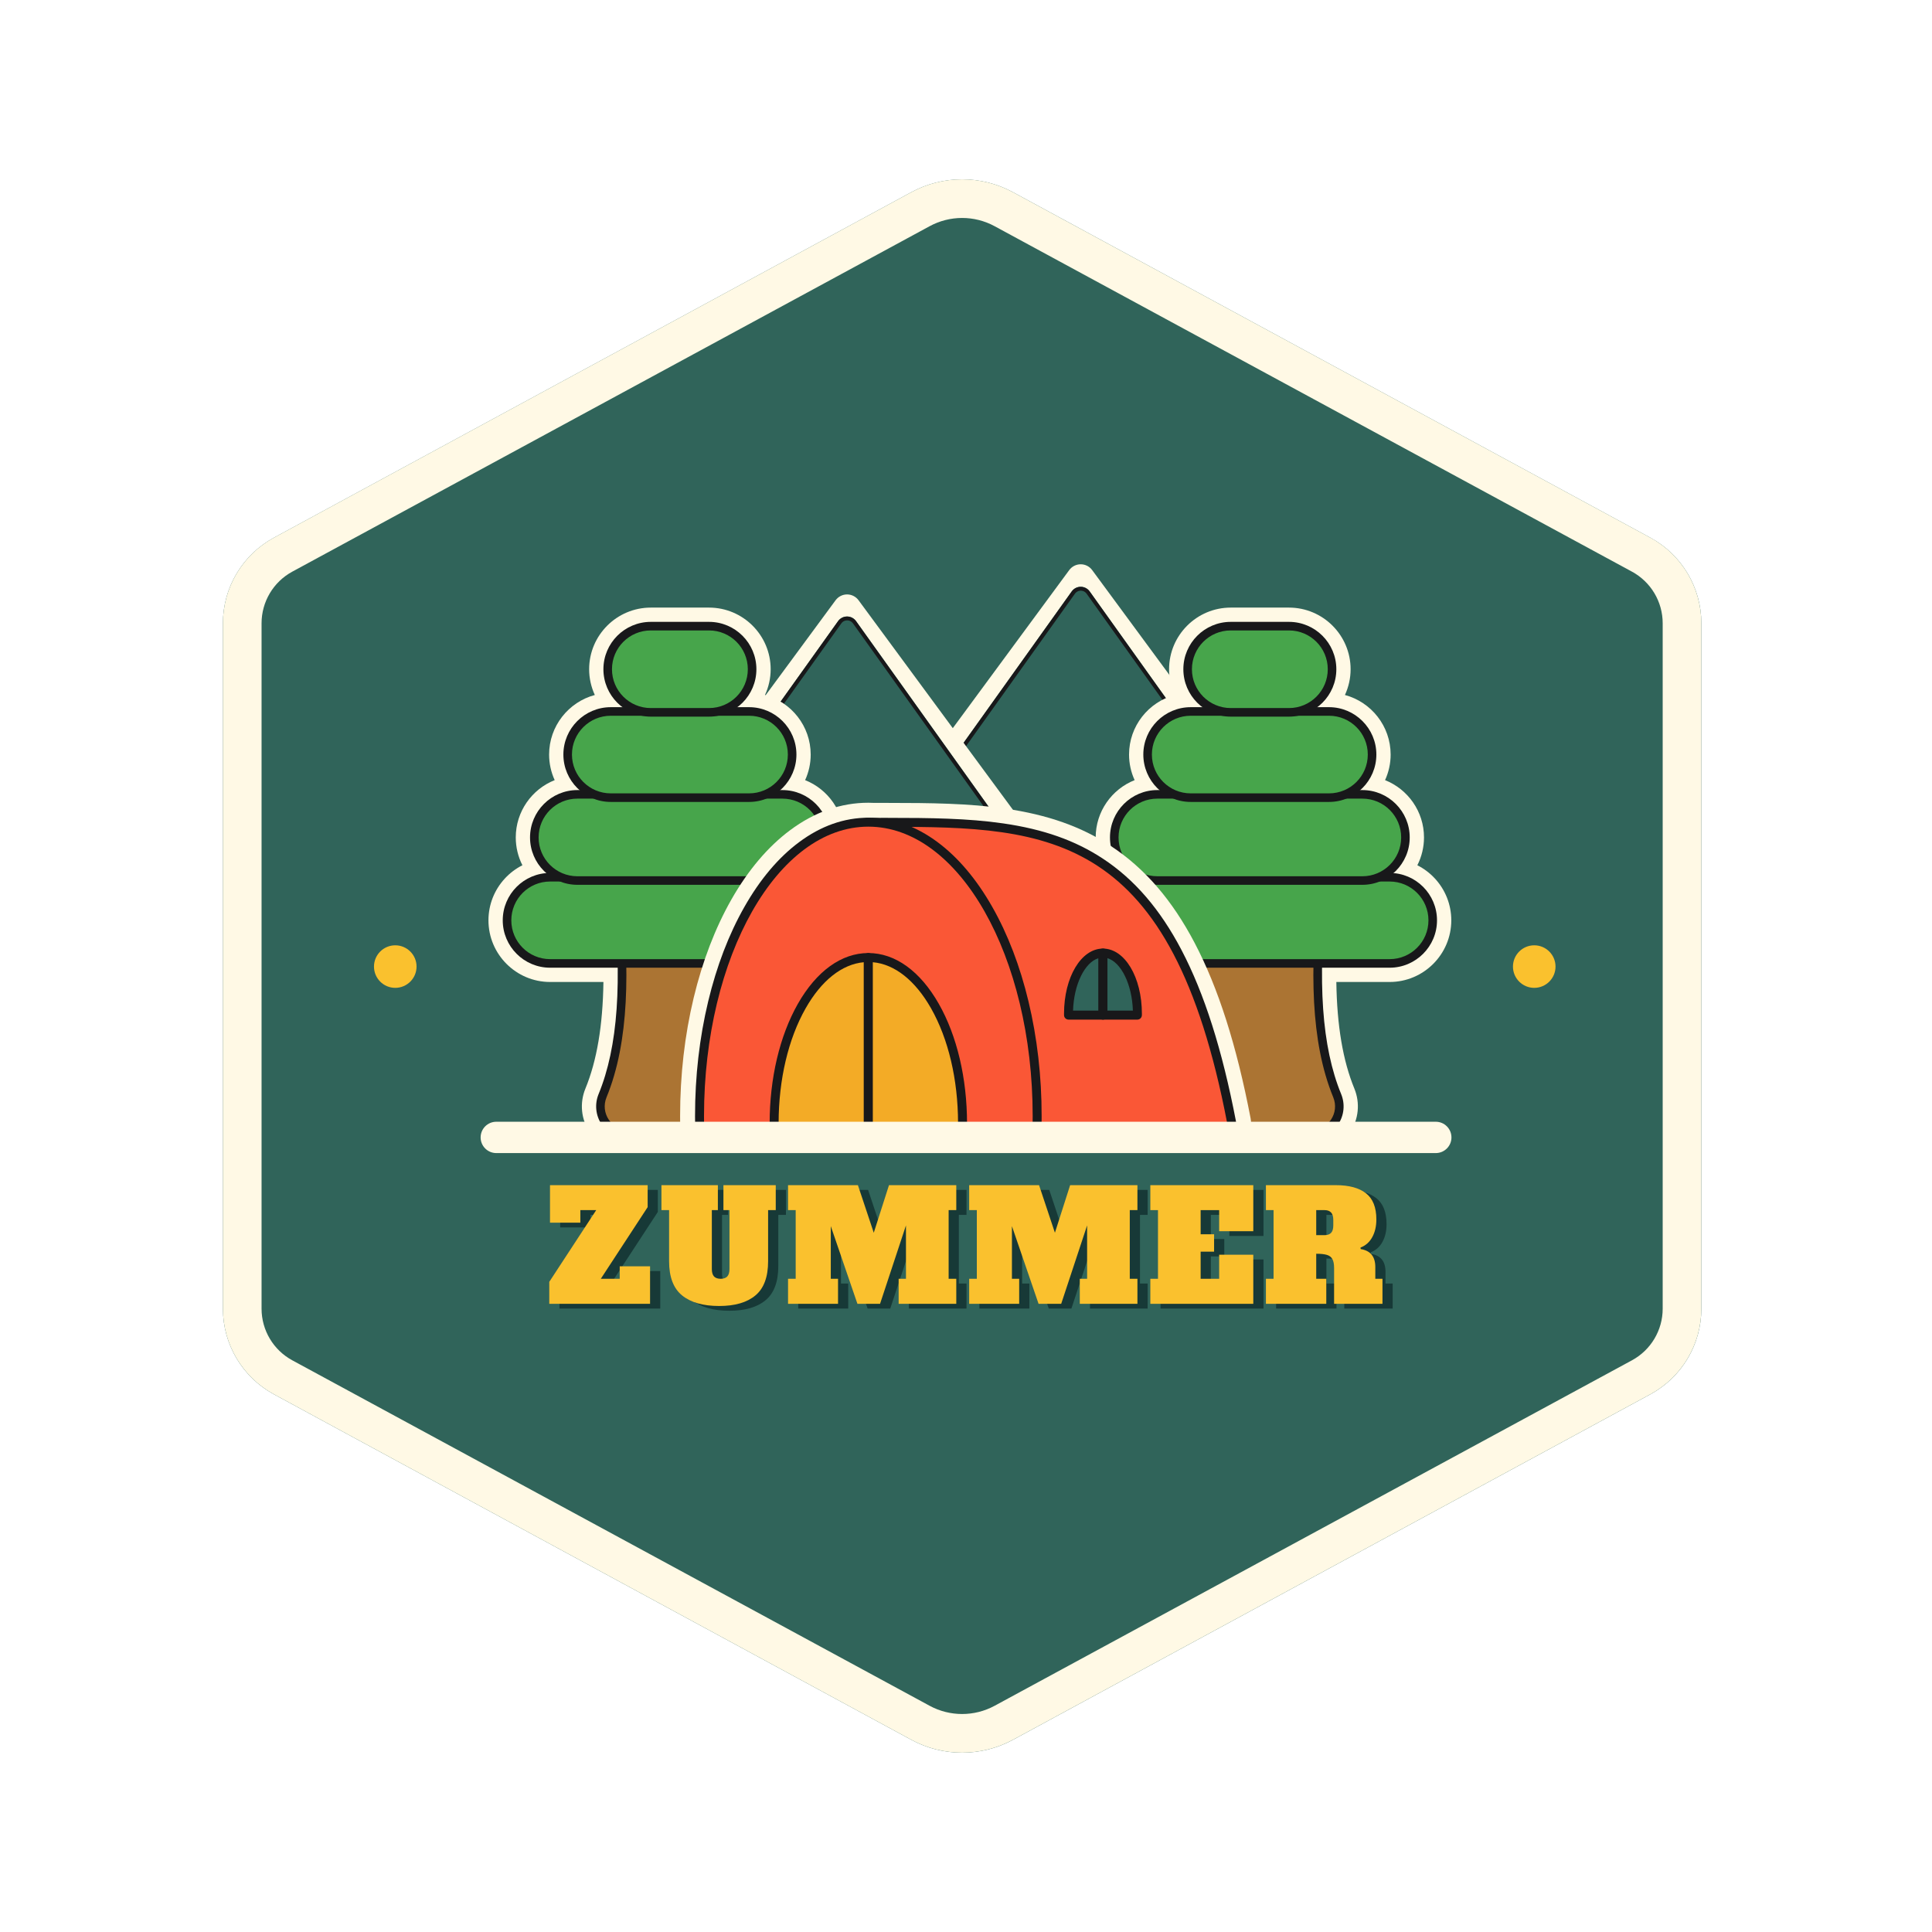 <svg xmlns="http://www.w3.org/2000/svg" xmlns:xlink="http://www.w3.org/1999/xlink" width="500" zoomAndPan="magnify" viewBox="0 0 375 375" height="500" preserveAspectRatio="xMidYMid meet" version="1.0"><defs><g/><clipPath id="faf2031744"><path d="M 43.27 34.195 L 330.23 34.195 L 330.23 340.211 L 43.27 340.211 Z M 43.27 34.195 " clip-rule="nonzero"/></clipPath><clipPath id="24d7f04f30"><path d="M 196.641 37.316 L 320.34 104.367 C 326.434 107.668 330.23 114.043 330.23 120.977 L 330.23 254.023 C 330.23 260.957 326.434 267.332 320.34 270.633 L 196.641 337.684 C 190.473 341.031 183.027 341.031 176.859 337.684 L 53.16 270.633 C 47.066 267.332 43.27 260.957 43.27 254.023 L 43.27 120.977 C 43.27 114.043 47.066 107.668 53.16 104.367 L 176.859 37.316 C 183.027 33.969 190.473 33.969 196.641 37.316 Z M 196.641 37.316 " clip-rule="nonzero"/></clipPath><clipPath id="59e8c27cb0"><path d="M 43.27 34 L 330.52 34 L 330.52 341 L 43.27 341 Z M 43.27 34 " clip-rule="nonzero"/></clipPath><clipPath id="56bc3987a4"><path d="M 196.637 37.316 L 320.336 104.363 C 326.43 107.668 330.227 114.043 330.227 120.977 L 330.227 254.02 C 330.227 260.949 326.43 267.324 320.336 270.629 L 196.637 337.68 C 190.469 341.023 183.027 341.023 176.859 337.68 L 53.16 270.629 C 47.066 267.324 43.27 260.949 43.27 254.02 L 43.27 120.977 C 43.27 114.043 47.066 107.668 53.16 104.363 L 176.859 37.316 C 183.027 33.969 190.469 33.969 196.637 37.316 Z M 196.637 37.316 " clip-rule="nonzero"/></clipPath><clipPath id="ea70fb9cd9"><path d="M 164.805 109.367 L 254.676 109.367 L 254.676 171.012 L 164.805 171.012 Z M 164.805 109.367 " clip-rule="nonzero"/></clipPath><clipPath id="06b6284dff"><path d="M 211.988 110.652 L 254.234 167.992 C 254.656 168.57 254.723 169.332 254.398 169.973 C 254.078 170.609 253.422 171.012 252.707 171.012 L 166.824 171.012 C 166.109 171.012 165.453 170.609 165.133 169.973 C 164.809 169.332 164.871 168.57 165.297 167.992 L 207.539 110.652 C 208.062 109.945 208.887 109.527 209.766 109.527 C 210.645 109.527 211.469 109.945 211.988 110.652 Z M 211.988 110.652 " clip-rule="nonzero"/></clipPath><clipPath id="08c19b6d8d"><path d="M 171.184 113.883 L 248.414 113.883 L 248.414 168.207 L 171.184 168.207 Z M 171.184 113.883 " clip-rule="nonzero"/></clipPath><clipPath id="ec80eeeccf"><path d="M 211.508 114.797 L 247.91 165.766 C 248.246 166.234 248.293 166.855 248.027 167.367 C 247.762 167.883 247.234 168.207 246.656 168.207 L 172.875 168.207 C 172.297 168.207 171.766 167.883 171.504 167.367 C 171.238 166.855 171.281 166.234 171.617 165.766 L 208.023 114.797 C 208.422 114.234 209.074 113.898 209.766 113.898 C 210.457 113.898 211.105 114.234 211.508 114.797 Z M 211.508 114.797 " clip-rule="nonzero"/></clipPath><clipPath id="291f3a296d"><path d="M 171.129 113.602 L 248.398 113.602 L 248.398 168.051 L 171.129 168.051 Z M 171.129 113.602 " clip-rule="nonzero"/></clipPath><clipPath id="2c71b215ae"><path d="M 211.504 114.797 L 247.898 165.75 C 248.234 166.223 248.281 166.84 248.016 167.355 C 247.754 167.867 247.223 168.191 246.645 168.191 L 172.883 168.191 C 172.305 168.191 171.773 167.867 171.508 167.355 C 171.242 166.84 171.289 166.223 171.625 165.75 L 208.02 114.797 C 208.422 114.234 209.07 113.898 209.762 113.898 C 210.453 113.898 211.105 114.234 211.504 114.797 Z M 211.504 114.797 " clip-rule="nonzero"/></clipPath><clipPath id="c880308fe2"><path d="M 120.258 115.188 L 208.527 115.188 L 208.527 175.734 L 120.258 175.734 Z M 120.258 115.188 " clip-rule="nonzero"/></clipPath><clipPath id="d3afcc4a30"><path d="M 166.641 116.504 L 208.055 172.715 C 208.48 173.293 208.543 174.055 208.219 174.695 C 207.898 175.332 207.242 175.734 206.527 175.734 L 122.305 175.734 C 121.59 175.734 120.938 175.332 120.613 174.695 C 120.293 174.055 120.355 173.293 120.777 172.715 L 162.191 116.504 C 162.715 115.797 163.539 115.379 164.418 115.379 C 165.293 115.379 166.121 115.797 166.641 116.504 Z M 166.641 116.504 " clip-rule="nonzero"/></clipPath><clipPath id="cb421fbf7c"><path d="M 126.523 119.621 L 202.164 119.621 L 202.164 172.977 L 126.523 172.977 Z M 126.523 119.621 " clip-rule="nonzero"/></clipPath><clipPath id="29967134cd"><path d="M 166.16 120.562 L 201.855 170.535 C 202.191 171.008 202.234 171.625 201.969 172.141 C 201.707 172.656 201.176 172.977 200.598 172.977 L 128.238 172.977 C 127.656 172.977 127.129 172.656 126.863 172.141 C 126.598 171.625 126.645 171.008 126.98 170.535 L 162.672 120.562 C 163.074 120 163.727 119.664 164.418 119.664 C 165.109 119.664 165.758 120 166.16 120.562 Z M 166.16 120.562 " clip-rule="nonzero"/></clipPath><clipPath id="976a254ffe"><path d="M 126.469 119.348 L 202.363 119.348 L 202.363 172.824 L 126.469 172.824 Z M 126.469 119.348 " clip-rule="nonzero"/></clipPath><clipPath id="b76aecd875"><path d="M 166.156 120.562 L 201.844 170.523 C 202.18 170.996 202.223 171.613 201.957 172.129 C 201.695 172.641 201.164 172.965 200.586 172.965 L 128.242 172.965 C 127.664 172.965 127.133 172.641 126.871 172.129 C 126.605 171.613 126.648 170.996 126.984 170.523 L 162.672 120.562 C 163.074 120 163.723 119.664 164.414 119.664 C 165.105 119.664 165.754 120 166.156 120.562 Z M 166.156 120.562 " clip-rule="nonzero"/></clipPath><clipPath id="63907c4827"><path d="M 94.781 117.934 L 169.031 117.934 L 169.031 223.684 L 94.781 223.684 Z M 94.781 117.934 " clip-rule="nonzero"/></clipPath><clipPath id="107ef50136"><path d="M 207.348 117.934 L 281.598 117.934 L 281.598 223.684 L 207.348 223.684 Z M 207.348 117.934 " clip-rule="nonzero"/></clipPath><clipPath id="00f9300741"><path d="M 132 155.812 L 242.969 155.812 L 242.969 222.562 L 132 222.562 Z M 132 155.812 " clip-rule="nonzero"/></clipPath><clipPath id="7deae6a5ea"><path d="M 93.289 217.73 L 281.73 217.73 L 281.73 223.812 L 93.289 223.812 Z M 93.289 217.73 " clip-rule="nonzero"/></clipPath><clipPath id="cc7f08b155"><path d="M 96.328 217.73 L 278.688 217.73 C 280.363 217.73 281.727 219.094 281.727 220.773 C 281.727 222.449 280.363 223.812 278.688 223.812 L 96.328 223.812 C 94.648 223.812 93.289 222.449 93.289 220.773 C 93.289 219.094 94.648 217.73 96.328 217.73 Z M 96.328 217.73 " clip-rule="nonzero"/></clipPath><clipPath id="ddf3259924"><path d="M 72.59 183.484 L 80.852 183.484 L 80.852 191.742 L 72.59 191.742 Z M 72.59 183.484 " clip-rule="nonzero"/></clipPath><clipPath id="c6d4eac139"><path d="M 76.719 183.484 C 74.438 183.484 72.59 185.332 72.59 187.613 C 72.59 189.895 74.438 191.742 76.719 191.742 C 79 191.742 80.852 189.895 80.852 187.613 C 80.852 185.332 79 183.484 76.719 183.484 Z M 76.719 183.484 " clip-rule="nonzero"/></clipPath><clipPath id="0536a753d5"><path d="M 293.664 183.484 L 301.926 183.484 L 301.926 191.742 L 293.664 191.742 Z M 293.664 183.484 " clip-rule="nonzero"/></clipPath><clipPath id="19cc5aa260"><path d="M 297.797 183.484 C 295.516 183.484 293.664 185.332 293.664 187.613 C 293.664 189.895 295.516 191.742 297.797 191.742 C 300.078 191.742 301.926 189.895 301.926 187.613 C 301.926 185.332 300.078 183.484 297.797 183.484 Z M 297.797 183.484 " clip-rule="nonzero"/></clipPath></defs><rect x="-37.5" width="450" fill="#ffffff" y="-37.5" height="450" fill-opacity="1"/><rect x="-37.5" width="450" fill="#ffffff" y="-37.5" height="450" fill-opacity="1"/><g clip-path="url(#faf2031744)"><g clip-path="url(#24d7f04f30)"><path fill="#30645a" d="M 43.27 31.953 L 330.23 31.953 L 330.23 343.574 L 43.27 343.574 Z M 43.27 31.953 " fill-opacity="1" fill-rule="nonzero"/></g></g><g clip-path="url(#59e8c27cb0)"><g clip-path="url(#56bc3987a4)"><path stroke-linecap="butt" transform="matrix(0.75, 0, 0, 0.75, 43.27, 31.954)" fill="none" stroke-linejoin="miter" d="M 204.488 7.15 L 369.421 96.546 C 377.546 100.953 382.608 109.453 382.608 118.697 L 382.608 296.088 C 382.608 305.328 377.546 313.828 369.421 318.234 L 204.488 407.635 C 196.264 412.093 186.343 412.093 178.119 407.635 L 13.186 318.234 C 5.061 313.828 -0.001 305.328 -0.001 296.088 L -0.001 118.697 C -0.001 109.453 5.061 100.953 13.186 96.546 L 178.119 7.15 C 186.343 2.687 196.264 2.687 204.488 7.15 Z M 204.488 7.15 " stroke="#fff9e5" stroke-width="20" stroke-opacity="1" stroke-miterlimit="4"/></g></g><g clip-path="url(#ea70fb9cd9)"><g clip-path="url(#06b6284dff)"><path fill="#fff9e5" d="M 163.074 107.633 L 256.406 107.633 L 256.406 171.012 L 163.074 171.012 Z M 163.074 107.633 " fill-opacity="1" fill-rule="nonzero"/></g></g><g clip-path="url(#08c19b6d8d)"><g clip-path="url(#ec80eeeccf)"><path fill="#30645a" d="M 169.875 112.355 L 249.723 112.355 L 249.723 168.207 L 169.875 168.207 Z M 169.875 112.355 " fill-opacity="1" fill-rule="nonzero"/></g></g><g clip-path="url(#291f3a296d)"><g clip-path="url(#2c71b215ae)"><path stroke-linecap="butt" transform="matrix(1.013, 0, 0, 1.013, 169.882, 112.356)" fill="none" stroke-linejoin="miter" d="M 41.104 2.411 L 77.045 52.729 C 77.376 53.196 77.423 53.805 77.16 54.314 C 76.902 54.82 76.377 55.14 75.806 55.14 L 2.964 55.14 C 2.393 55.14 1.868 54.82 1.606 54.314 C 1.344 53.805 1.39 53.196 1.722 52.729 L 37.663 2.411 C 38.06 1.855 38.7 1.523 39.383 1.523 C 40.066 1.523 40.71 1.855 41.104 2.411 Z M 41.104 2.411 " stroke="#18181a" stroke-width="1.481" stroke-opacity="1" stroke-miterlimit="4"/></g></g><g clip-path="url(#c880308fe2)"><g clip-path="url(#d3afcc4a30)"><path fill="#fff9e5" d="M 118.555 113.484 L 210.23 113.484 L 210.23 175.734 L 118.555 175.734 Z M 118.555 113.484 " fill-opacity="1" fill-rule="nonzero"/></g></g><g clip-path="url(#cb421fbf7c)"><g clip-path="url(#29967134cd)"><path fill="#30645a" d="M 125.238 118.121 L 203.664 118.121 L 203.664 172.977 L 125.238 172.977 Z M 125.238 118.121 " fill-opacity="1" fill-rule="nonzero"/></g></g><g clip-path="url(#976a254ffe)"><g clip-path="url(#b76aecd875)"><path stroke-linecap="butt" transform="matrix(0.995, 0, 0, 0.995, 125.243, 118.122)" fill="none" stroke-linejoin="miter" d="M 41.135 2.454 L 77.017 52.686 C 77.355 53.161 77.398 53.782 77.131 54.3 C 76.868 54.815 76.333 55.141 75.752 55.141 L 3.015 55.141 C 2.434 55.141 1.9 54.815 1.637 54.3 C 1.37 53.782 1.413 53.161 1.751 52.686 L 37.632 2.454 C 38.037 1.888 38.689 1.55 39.384 1.55 C 40.079 1.55 40.731 1.888 41.135 2.454 Z M 41.135 2.454 " stroke="#18181a" stroke-width="1.508" stroke-opacity="1" stroke-miterlimit="4"/></g></g><path fill="#fff9e5" d="M 106.777 187.832 L 119.898 187.832 C 120.008 198.055 118.789 206.023 116.188 212.355 C 115.387 214.305 115.609 216.508 116.777 218.254 C 117.941 219.992 119.887 221.027 121.977 221.027 L 141.961 221.027 C 144.055 221.027 145.996 219.992 147.16 218.254 C 148.332 216.508 148.551 214.305 147.75 212.355 C 145.152 206.023 143.93 198.055 144.043 187.832 L 157.16 187.832 C 162.23 187.832 166.359 183.707 166.359 178.633 C 166.359 173.562 162.629 169.852 157.906 169.469 C 159.836 167.785 161.062 165.305 161.062 162.547 C 161.062 157.477 156.934 153.352 151.863 153.352 L 151.469 153.352 C 153.379 151.664 154.586 149.199 154.586 146.457 C 154.586 141.387 150.461 137.262 145.391 137.262 L 143.125 137.262 C 145.367 135.582 146.816 132.906 146.816 129.898 C 146.816 124.828 142.691 120.703 137.621 120.703 L 126.32 120.703 C 121.25 120.703 117.121 124.828 117.121 129.898 C 117.121 132.906 118.574 135.582 120.812 137.262 L 118.551 137.262 C 113.48 137.262 109.352 141.387 109.352 146.457 C 109.352 149.199 110.559 151.664 112.469 153.352 L 112.074 153.352 C 107.004 153.352 102.879 157.477 102.879 162.547 C 102.879 165.305 104.102 167.785 106.031 169.469 C 101.309 169.852 97.582 173.816 97.582 178.633 C 97.582 183.707 101.707 187.832 106.777 187.832 Z M 106.777 187.832 " fill-opacity="1" fill-rule="nonzero"/><g clip-path="url(#63907c4827)"><path fill="#fff9e5" d="M 106.777 190.602 L 117.125 190.602 C 117.004 199.086 115.852 205.875 113.625 211.301 C 112.473 214.105 112.789 217.281 114.477 219.797 C 116.156 222.305 118.961 223.797 121.977 223.797 L 141.961 223.797 C 144.98 223.797 147.785 222.305 149.461 219.797 C 151.148 217.281 151.469 214.105 150.316 211.301 C 148.086 205.875 146.938 199.086 146.816 190.602 L 157.16 190.602 C 163.762 190.602 169.129 185.234 169.129 178.633 C 169.129 175.609 167.996 172.723 165.934 170.504 C 164.953 169.441 163.801 168.582 162.539 167.945 C 163.379 166.289 163.832 164.441 163.832 162.547 C 163.832 157.504 160.699 153.18 156.273 151.422 C 156.98 149.879 157.355 148.188 157.355 146.461 C 157.355 140.93 153.586 136.266 148.484 134.898 C 149.199 133.344 149.586 131.641 149.586 129.902 C 149.59 123.301 144.219 117.934 137.621 117.934 L 126.32 117.934 C 119.719 117.934 114.352 123.301 114.352 129.898 C 114.352 131.641 114.738 133.344 115.453 134.898 C 110.352 136.266 106.582 140.93 106.582 146.457 C 106.582 148.188 106.957 149.879 107.664 151.422 C 103.242 153.18 100.109 157.504 100.109 162.547 C 100.109 164.441 100.559 166.289 101.398 167.945 C 100.137 168.582 98.988 169.441 98.004 170.504 C 95.945 172.723 94.809 175.609 94.809 178.637 C 94.809 185.234 100.18 190.602 106.777 190.602 Z M 106.777 190.602 " fill-opacity="1" fill-rule="nonzero"/></g><path fill="#ab7433" d="M 121.977 220.195 C 120.164 220.195 118.477 219.297 117.469 217.793 C 116.453 216.277 116.262 214.363 116.957 212.672 C 120.766 203.395 121.668 190.699 119.793 172.719 L 119.695 171.801 L 144.242 171.801 L 144.148 172.719 C 142.273 190.699 143.172 203.395 146.984 212.672 C 147.676 214.363 147.484 216.277 146.469 217.793 C 145.461 219.297 143.777 220.195 141.961 220.195 Z M 121.977 220.195 " fill-opacity="1" fill-rule="nonzero"/><path fill="#18181a" d="M 143.32 172.633 C 141.719 187.984 141.754 202.129 146.215 212.984 C 147.461 216.027 145.25 219.363 141.961 219.363 L 121.977 219.363 C 118.691 219.363 116.477 216.027 117.727 212.984 C 122.188 202.125 122.219 187.984 120.617 172.633 L 143.32 172.633 M 145.168 170.969 L 118.773 170.969 L 118.965 172.805 C 120.824 190.641 119.945 203.211 116.188 212.355 C 115.387 214.305 115.609 216.508 116.777 218.254 C 117.941 219.992 119.887 221.027 121.98 221.027 L 141.961 221.027 C 144.055 221.027 145.996 219.992 147.16 218.254 C 148.332 216.508 148.551 214.305 147.754 212.355 C 143.996 203.211 143.113 190.641 144.977 172.805 Z M 145.168 170.969 " fill-opacity="1" fill-rule="nonzero"/><path fill="#47a54b" d="M 106.777 187 C 102.164 187 98.414 183.246 98.414 178.633 C 98.414 174.023 102.164 170.27 106.777 170.27 L 157.16 170.27 C 161.773 170.27 165.527 174.023 165.527 178.633 C 165.527 183.246 161.773 187 157.16 187 Z M 106.777 187 " fill-opacity="1" fill-rule="nonzero"/><path fill="#18181a" d="M 157.16 171.102 C 161.32 171.102 164.695 174.473 164.695 178.637 C 164.695 182.797 161.32 186.168 157.16 186.168 L 106.777 186.168 C 102.617 186.168 99.246 182.797 99.246 178.637 C 99.246 174.473 102.617 171.102 106.777 171.102 L 157.16 171.102 M 157.16 169.438 L 106.777 169.438 C 101.707 169.438 97.582 173.562 97.582 178.637 C 97.582 183.707 101.707 187.832 106.777 187.832 L 157.16 187.832 C 162.23 187.832 166.355 183.707 166.355 178.637 C 166.355 173.562 162.23 169.438 157.16 169.438 Z M 157.16 169.438 " fill-opacity="1" fill-rule="nonzero"/><path fill="#47a54b" d="M 112.074 170.914 C 107.465 170.914 103.711 167.16 103.711 162.547 C 103.711 157.934 107.461 154.18 112.074 154.18 L 151.863 154.18 C 156.477 154.18 160.23 157.934 160.23 162.547 C 160.23 167.16 156.477 170.914 151.863 170.914 Z M 112.074 170.914 " fill-opacity="1" fill-rule="nonzero"/><path fill="#18181a" d="M 151.863 155.012 C 156.023 155.012 159.398 158.387 159.398 162.547 C 159.398 166.707 156.023 170.082 151.863 170.082 L 112.074 170.082 C 107.914 170.082 104.543 166.707 104.543 162.547 C 104.543 158.387 107.914 155.012 112.074 155.012 L 151.863 155.012 M 151.863 153.352 L 112.074 153.352 C 107.004 153.352 102.879 157.477 102.879 162.547 C 102.879 167.617 107.004 171.742 112.074 171.742 L 151.863 171.742 C 156.934 171.742 161.059 167.617 161.059 162.547 C 161.059 157.477 156.934 153.352 151.863 153.352 Z M 151.863 153.352 " fill-opacity="1" fill-rule="nonzero"/><path fill="#47a54b" d="M 118.551 154.824 C 113.938 154.824 110.184 151.07 110.184 146.457 C 110.184 141.848 113.938 138.094 118.551 138.094 L 145.391 138.094 C 150.004 138.094 153.754 141.848 153.754 146.457 C 153.754 151.07 150.004 154.824 145.391 154.824 Z M 118.551 154.824 " fill-opacity="1" fill-rule="nonzero"/><path fill="#18181a" d="M 145.391 138.926 C 149.551 138.926 152.922 142.297 152.922 146.457 C 152.922 150.621 149.551 153.992 145.391 153.992 L 118.551 153.992 C 114.391 153.992 111.016 150.621 111.016 146.457 C 111.016 142.297 114.391 138.926 118.551 138.926 L 145.391 138.926 M 145.391 137.262 L 118.551 137.262 C 113.48 137.262 109.352 141.387 109.352 146.457 C 109.352 151.531 113.48 155.656 118.551 155.656 L 145.391 155.656 C 150.461 155.656 154.586 151.531 154.586 146.457 C 154.586 141.387 150.461 137.262 145.391 137.262 Z M 145.391 137.262 " fill-opacity="1" fill-rule="nonzero"/><path fill="#47a54b" d="M 126.32 138.266 C 121.707 138.266 117.953 134.512 117.953 129.898 C 117.953 125.289 121.707 121.535 126.32 121.535 L 137.621 121.535 C 142.234 121.535 145.984 125.289 145.984 129.898 C 145.984 134.512 142.234 138.266 137.621 138.266 Z M 126.32 138.266 " fill-opacity="1" fill-rule="nonzero"/><path fill="#18181a" d="M 137.621 122.367 C 141.781 122.367 145.152 125.738 145.152 129.898 C 145.152 134.062 141.781 137.434 137.621 137.434 L 126.32 137.434 C 122.156 137.434 118.785 134.062 118.785 129.898 C 118.785 125.738 122.156 122.367 126.32 122.367 L 137.621 122.367 M 137.621 120.703 L 126.32 120.703 C 121.246 120.703 117.121 124.828 117.121 129.898 C 117.121 134.973 121.246 139.098 126.32 139.098 L 137.621 139.098 C 142.691 139.098 146.816 134.973 146.816 129.898 C 146.816 124.828 142.691 120.703 137.621 120.703 Z M 137.621 120.703 " fill-opacity="1" fill-rule="nonzero"/><path fill="#fff9e5" d="M 219.344 187.832 L 232.465 187.832 C 232.574 198.055 231.352 206.023 228.754 212.355 C 227.953 214.305 228.176 216.508 229.344 218.254 C 230.508 219.992 232.453 221.027 234.543 221.027 L 254.527 221.027 C 256.621 221.027 258.562 219.992 259.727 218.254 C 260.898 216.508 261.117 214.305 260.316 212.355 C 257.719 206.023 256.496 198.055 256.605 187.832 L 269.727 187.832 C 274.797 187.832 278.926 183.707 278.926 178.633 C 278.926 173.562 275.195 169.852 270.473 169.469 C 272.402 167.785 273.625 165.305 273.625 162.547 C 273.625 157.477 269.5 153.352 264.43 153.352 L 264.035 153.352 C 265.945 151.664 267.152 149.199 267.152 146.457 C 267.152 141.387 263.027 137.262 257.957 137.262 L 255.691 137.262 C 257.93 135.582 259.383 132.906 259.383 129.898 C 259.383 124.828 255.258 120.703 250.188 120.703 L 238.887 120.703 C 233.812 120.703 229.688 124.828 229.688 129.898 C 229.688 132.906 231.141 135.582 233.379 137.262 L 231.117 137.262 C 226.043 137.262 221.918 141.387 221.918 146.457 C 221.918 149.199 223.125 151.664 225.035 153.352 L 224.641 153.352 C 219.57 153.352 215.445 157.477 215.445 162.547 C 215.445 165.305 216.668 167.785 218.598 169.469 C 213.875 169.852 210.148 173.816 210.148 178.633 C 210.148 183.707 214.273 187.832 219.344 187.832 Z M 219.344 187.832 " fill-opacity="1" fill-rule="nonzero"/><g clip-path="url(#107ef50136)"><path fill="#fff9e5" d="M 219.344 190.602 L 229.688 190.602 C 229.566 199.086 228.418 205.875 226.191 211.301 C 225.039 214.105 225.355 217.281 227.043 219.797 C 228.723 222.305 231.527 223.797 234.543 223.797 L 254.527 223.797 C 257.543 223.797 260.348 222.305 262.027 219.797 C 263.715 217.281 264.031 214.105 262.883 211.301 C 260.652 205.875 259.504 199.086 259.383 190.602 L 269.727 190.602 C 276.324 190.602 281.695 185.234 281.695 178.633 C 281.695 175.609 280.559 172.723 278.5 170.504 C 277.516 169.441 276.367 168.582 275.105 167.945 C 275.945 166.289 276.398 164.441 276.398 162.547 C 276.398 157.504 273.262 153.18 268.84 151.422 C 269.547 149.879 269.922 148.188 269.922 146.461 C 269.922 140.93 266.152 136.266 261.051 134.898 C 261.766 133.344 262.152 131.641 262.152 129.902 C 262.152 123.301 256.785 117.934 250.188 117.934 L 238.887 117.934 C 232.285 117.934 226.918 123.301 226.918 129.898 C 226.918 131.641 227.305 133.344 228.02 134.898 C 222.918 136.266 219.148 140.93 219.148 146.457 C 219.148 148.188 219.523 149.879 220.23 151.422 C 215.809 153.18 212.672 157.504 212.672 162.547 C 212.672 164.441 213.125 166.289 213.965 167.945 C 212.703 168.582 211.555 169.441 210.57 170.504 C 208.512 172.723 207.375 175.609 207.375 178.637 C 207.375 185.234 212.746 190.602 219.344 190.602 Z M 219.344 190.602 " fill-opacity="1" fill-rule="nonzero"/></g><path fill="#ab7433" d="M 234.543 220.195 C 232.73 220.195 231.043 219.297 230.035 217.793 C 229.02 216.277 228.828 214.363 229.523 212.672 C 233.332 203.395 234.234 190.699 232.359 172.719 L 232.262 171.801 L 256.809 171.801 L 256.715 172.719 C 254.84 190.699 255.738 203.395 259.547 212.672 C 260.242 214.363 260.051 216.277 259.035 217.793 C 258.027 219.297 256.34 220.195 254.527 220.195 Z M 234.543 220.195 " fill-opacity="1" fill-rule="nonzero"/><path fill="#18181a" d="M 255.887 172.633 C 254.285 187.984 254.32 202.129 258.781 212.984 C 260.027 216.027 257.812 219.363 254.527 219.363 L 234.543 219.363 C 231.258 219.363 229.043 216.027 230.293 212.984 C 234.75 202.125 234.785 187.984 233.184 172.633 L 255.887 172.633 M 257.734 170.969 L 231.34 170.969 L 231.531 172.805 C 233.391 190.641 232.508 203.211 228.754 212.355 C 227.953 214.305 228.176 216.508 229.344 218.254 C 230.508 219.992 232.453 221.027 234.543 221.027 L 254.527 221.027 C 256.621 221.027 258.562 219.992 259.727 218.254 C 260.898 216.508 261.117 214.305 260.316 212.355 C 256.562 203.211 255.68 190.641 257.543 172.805 Z M 257.734 170.969 " fill-opacity="1" fill-rule="nonzero"/><path fill="#47a54b" d="M 219.344 187 C 214.73 187 210.98 183.246 210.98 178.633 C 210.98 174.023 214.73 170.27 219.344 170.27 L 269.727 170.27 C 274.34 170.27 278.094 174.023 278.094 178.633 C 278.094 183.246 274.34 187 269.727 187 Z M 219.344 187 " fill-opacity="1" fill-rule="nonzero"/><path fill="#18181a" d="M 269.727 171.102 C 273.887 171.102 277.262 174.473 277.262 178.637 C 277.262 182.797 273.887 186.168 269.727 186.168 L 219.344 186.168 C 215.184 186.168 211.809 182.797 211.809 178.637 C 211.809 174.473 215.184 171.102 219.344 171.102 L 269.727 171.102 M 269.727 169.438 L 219.344 169.438 C 214.273 169.438 210.148 173.562 210.148 178.637 C 210.148 183.707 214.273 187.832 219.344 187.832 L 269.727 187.832 C 274.797 187.832 278.922 183.707 278.922 178.637 C 278.922 173.562 274.797 169.438 269.727 169.438 Z M 269.727 169.438 " fill-opacity="1" fill-rule="nonzero"/><path fill="#47a54b" d="M 224.641 170.914 C 220.027 170.914 216.277 167.16 216.277 162.547 C 216.277 157.934 220.027 154.18 224.641 154.18 L 264.43 154.18 C 269.043 154.18 272.793 157.934 272.793 162.547 C 272.793 167.16 269.043 170.914 264.43 170.914 Z M 224.641 170.914 " fill-opacity="1" fill-rule="nonzero"/><path fill="#18181a" d="M 264.43 155.012 C 268.59 155.012 271.965 158.387 271.965 162.547 C 271.965 166.707 268.59 170.082 264.43 170.082 L 224.641 170.082 C 220.48 170.082 217.109 166.707 217.109 162.547 C 217.109 158.387 220.48 155.012 224.641 155.012 L 264.43 155.012 M 264.43 153.352 L 224.641 153.352 C 219.57 153.352 215.445 157.477 215.445 162.547 C 215.445 167.617 219.57 171.742 224.641 171.742 L 264.43 171.742 C 269.5 171.742 273.625 167.617 273.625 162.547 C 273.625 157.477 269.5 153.352 264.43 153.352 Z M 264.43 153.352 " fill-opacity="1" fill-rule="nonzero"/><path fill="#47a54b" d="M 231.117 154.824 C 226.504 154.824 222.75 151.07 222.75 146.457 C 222.75 141.848 226.504 138.094 231.117 138.094 L 257.957 138.094 C 262.566 138.094 266.32 141.848 266.32 146.457 C 266.32 151.07 262.566 154.824 257.957 154.824 Z M 231.117 154.824 " fill-opacity="1" fill-rule="nonzero"/><path fill="#18181a" d="M 257.957 138.926 C 262.117 138.926 265.488 142.297 265.488 146.457 C 265.488 150.621 262.117 153.992 257.957 153.992 L 231.117 153.992 C 226.957 153.992 223.582 150.621 223.582 146.457 C 223.582 142.297 226.957 138.926 231.117 138.926 L 257.957 138.926 M 257.957 137.262 L 231.117 137.262 C 226.043 137.262 221.918 141.387 221.918 146.457 C 221.918 151.531 226.043 155.656 231.117 155.656 L 257.957 155.656 C 263.027 155.656 267.152 151.531 267.152 146.457 C 267.152 141.387 263.027 137.262 257.957 137.262 Z M 257.957 137.262 " fill-opacity="1" fill-rule="nonzero"/><path fill="#47a54b" d="M 238.887 138.266 C 234.273 138.266 230.52 134.512 230.52 129.898 C 230.52 125.289 234.273 121.535 238.887 121.535 L 250.188 121.535 C 254.797 121.535 258.551 125.289 258.551 129.898 C 258.551 134.512 254.797 138.266 250.188 138.266 Z M 238.887 138.266 " fill-opacity="1" fill-rule="nonzero"/><path fill="#18181a" d="M 250.188 122.367 C 254.348 122.367 257.719 125.738 257.719 129.898 C 257.719 134.062 254.348 137.434 250.188 137.434 L 238.887 137.434 C 234.723 137.434 231.352 134.062 231.352 129.898 C 231.352 125.738 234.723 122.367 238.887 122.367 L 250.188 122.367 M 250.188 120.703 L 238.887 120.703 C 233.812 120.703 229.688 124.828 229.688 129.898 C 229.688 134.973 233.812 139.098 238.887 139.098 L 250.188 139.098 C 255.258 139.098 259.383 134.973 259.383 129.898 C 259.383 124.828 255.258 120.703 250.188 120.703 Z M 250.188 120.703 " fill-opacity="1" fill-rule="nonzero"/><path fill="#fff9e5" d="M 229.328 184.395 C 225.18 176.48 220.176 170.672 214.027 166.637 C 208.668 163.117 202.531 160.953 194.703 159.82 C 187.84 158.824 180.512 158.742 172.336 158.742 C 171.68 158.742 171.023 158.746 170.359 158.746 C 170.129 158.746 169.895 158.746 169.66 158.746 C 169.289 158.723 168.918 158.715 168.543 158.715 C 163.855 158.715 159.328 160.312 155.09 163.473 C 151.098 166.445 147.523 170.676 144.477 176.047 C 141.465 181.348 139.105 187.508 137.461 194.355 C 135.766 201.414 134.906 208.906 134.906 216.625 C 134.906 217.035 134.91 217.473 134.918 217.969 C 134.93 218.918 135.703 219.684 136.656 219.684 L 200.43 219.684 C 200.488 219.684 200.551 219.684 200.609 219.676 C 220.312 219.68 237.828 219.684 238.184 219.684 C 238.703 219.684 239.195 219.453 239.523 219.055 C 239.855 218.652 239.988 218.125 239.891 217.617 C 237.23 203.75 233.777 192.883 229.328 184.395 Z M 229.328 184.395 " fill-opacity="1" fill-rule="nonzero"/><g clip-path="url(#00f9300741)"><path fill="#fff9e5" d="M 231.895 183.047 C 227.512 174.684 222.188 168.523 215.621 164.211 C 209.895 160.449 203.379 158.145 195.121 156.949 C 188.066 155.926 180.629 155.844 172.336 155.844 L 169.734 155.844 C 169.328 155.824 168.926 155.812 168.543 155.812 C 163.215 155.812 158.105 157.605 153.355 161.145 C 149.039 164.363 145.203 168.895 141.953 174.613 C 138.809 180.152 136.348 186.566 134.641 193.68 C 132.895 200.957 132.008 208.68 132.008 216.625 C 132.008 217.047 132.008 217.496 132.016 218.004 C 132.051 220.531 134.133 222.586 136.656 222.586 L 200.43 222.586 C 200.527 222.586 200.621 222.582 200.719 222.578 C 200.719 222.578 238.184 222.586 238.184 222.586 C 239.57 222.586 240.875 221.973 241.762 220.902 C 242.645 219.832 243.004 218.434 242.742 217.07 C 240.027 202.922 236.48 191.793 231.895 183.047 Z M 231.895 183.047 " fill-opacity="1" fill-rule="nonzero"/></g><path fill="#fa5736" d="M 238.184 218.816 C 237.457 218.816 165.41 218.797 148.906 218.797 C 148.426 218.797 148.035 218.406 148.035 217.926 C 148.035 199.508 157.957 183.293 164.527 172.559 C 166.305 169.652 167.844 167.137 168.789 165.199 C 169.945 162.836 169.855 162.02 169.703 161.746 C 169.512 161.406 168.77 161.355 168.34 161.355 C 167.859 161.355 167.473 160.969 167.473 160.484 C 167.473 160.004 167.859 159.617 168.34 159.617 C 169.02 159.617 171.68 159.613 172.336 159.613 C 189.559 159.613 202.594 160.172 213.551 167.363 C 219.57 171.312 224.477 177.016 228.555 184.797 C 232.965 193.211 236.395 204 239.039 217.781 C 239.086 218.035 239.02 218.301 238.855 218.5 C 238.688 218.699 238.441 218.816 238.184 218.816 Z M 238.184 218.816 " fill-opacity="1" fill-rule="nonzero"/><path fill="#18181a" d="M 172.336 160.484 C 203.98 160.484 227.375 161.613 238.184 217.945 C 238.184 217.945 165.602 217.926 148.906 217.926 C 148.906 186.219 179.105 160.488 168.34 160.488 C 169.691 160.488 171.02 160.484 172.336 160.484 M 172.336 158.742 C 171.68 158.742 171.023 158.746 170.359 158.746 C 169.691 158.746 169.02 158.746 168.34 158.746 C 167.379 158.746 166.602 159.523 166.602 160.488 C 166.602 161.449 167.379 162.227 168.34 162.227 C 168.617 162.227 168.805 162.25 168.918 162.273 C 168.895 162.598 168.723 163.422 167.801 165.238 C 166.859 167.078 165.434 169.41 163.785 172.105 C 160.496 177.477 156.406 184.16 153.07 191.914 C 149.098 201.16 147.164 209.668 147.164 217.926 C 147.164 218.887 147.941 219.668 148.906 219.668 C 165.41 219.668 237.457 219.688 238.184 219.688 C 238.703 219.688 239.195 219.453 239.523 219.055 C 239.855 218.652 239.992 218.129 239.895 217.617 C 237.23 203.75 233.777 192.883 229.328 184.395 C 225.18 176.48 220.176 170.672 214.031 166.637 C 208.672 163.117 202.531 160.953 194.707 159.82 C 187.84 158.824 180.516 158.746 172.34 158.746 Z M 172.336 158.742 " fill-opacity="1" fill-rule="nonzero"/><path fill="#fa5736" d="M 136.656 218.816 C 136.18 218.816 135.793 218.434 135.785 217.957 C 135.781 217.516 135.777 217.07 135.777 216.625 C 135.777 201.473 139.137 187.215 145.234 176.477 C 151.418 165.582 159.695 159.582 168.543 159.582 C 177.391 159.582 185.668 165.582 191.855 176.477 C 197.953 187.215 201.309 201.473 201.309 216.625 C 201.309 217.07 201.305 217.516 201.301 217.957 C 201.293 218.434 200.906 218.816 200.43 218.816 Z M 136.656 218.816 " fill-opacity="1" fill-rule="nonzero"/><path fill="#18181a" d="M 168.543 160.453 C 186.16 160.453 200.441 185.602 200.441 216.625 C 200.441 217.066 200.438 217.508 200.43 217.945 L 136.656 217.945 C 136.652 217.508 136.648 217.066 136.648 216.625 C 136.648 185.602 150.93 160.453 168.543 160.453 M 168.543 158.715 C 163.855 158.715 159.328 160.312 155.09 163.473 C 151.098 166.445 147.523 170.676 144.477 176.047 C 141.465 181.348 139.105 187.508 137.461 194.355 C 135.766 201.414 134.906 208.906 134.906 216.625 C 134.906 217.035 134.91 217.473 134.918 217.969 C 134.93 218.918 135.703 219.684 136.656 219.684 L 200.43 219.684 C 201.383 219.684 202.156 218.918 202.172 217.969 C 202.176 217.473 202.18 217.031 202.18 216.625 C 202.18 208.906 201.32 201.414 199.625 194.355 C 197.98 187.508 195.621 181.348 192.609 176.047 C 189.562 170.676 185.992 166.445 182 163.473 C 177.758 160.316 173.234 158.715 168.543 158.715 Z M 168.543 158.715 " fill-opacity="1" fill-rule="nonzero"/><path fill="#f3ab26" d="M 150.258 218.059 C 150.258 218.312 150.262 218.562 150.262 218.816 L 168.543 218.816 L 168.543 185.855 C 158.445 185.855 150.258 200.273 150.258 218.059 Z M 150.258 218.059 " fill-opacity="1" fill-rule="nonzero"/><path fill="#18181a" d="M 168.543 219.684 L 150.262 219.684 C 149.785 219.684 149.398 219.305 149.395 218.828 C 149.391 218.57 149.387 218.316 149.387 218.059 C 149.387 209.309 151.332 201.07 154.855 194.859 C 158.473 188.492 163.332 184.984 168.543 184.984 C 169.023 184.984 169.414 185.375 169.414 185.855 L 169.414 218.816 C 169.414 219.297 169.023 219.684 168.543 219.684 Z M 151.129 217.945 L 167.672 217.945 L 167.672 186.766 C 163.438 187.145 159.453 190.289 156.371 195.719 C 153.004 201.645 151.145 209.535 151.129 217.945 Z M 151.129 217.945 " fill-opacity="1" fill-rule="nonzero"/><path fill="#f3ab26" d="M 186.828 218.059 C 186.828 200.273 178.641 185.855 168.543 185.855 L 168.543 218.816 L 186.824 218.816 C 186.828 218.562 186.828 218.312 186.828 218.059 Z M 186.828 218.059 " fill-opacity="1" fill-rule="nonzero"/><path fill="#18181a" d="M 186.824 219.684 L 168.543 219.684 C 168.062 219.684 167.672 219.297 167.672 218.816 L 167.672 185.855 C 167.672 185.375 168.062 184.984 168.543 184.984 C 173.754 184.984 178.617 188.492 182.23 194.859 C 185.758 201.07 187.699 209.309 187.699 218.059 C 187.699 218.316 187.699 218.57 187.695 218.828 C 187.688 219.301 187.301 219.684 186.824 219.684 Z M 169.414 217.945 L 185.957 217.945 C 185.941 209.535 184.082 201.645 180.719 195.719 C 177.637 190.289 173.648 187.145 169.414 186.766 Z M 169.414 217.945 " fill-opacity="1" fill-rule="nonzero"/><path fill="#30645a" d="M 207.398 196.758 C 207.398 196.852 207.398 196.945 207.402 197.035 L 214.082 197.035 L 214.082 184.984 C 210.391 184.984 207.398 190.258 207.398 196.758 Z M 207.398 196.758 " fill-opacity="1" fill-rule="nonzero"/><path fill="#18181a" d="M 214.082 197.906 L 207.402 197.906 C 206.926 197.906 206.535 197.523 206.531 197.047 C 206.527 196.949 206.527 196.855 206.527 196.758 C 206.527 189.668 209.848 184.117 214.082 184.117 C 214.566 184.117 214.953 184.504 214.953 184.984 L 214.953 197.035 C 214.953 197.516 214.566 197.906 214.082 197.906 Z M 208.277 196.164 L 213.215 196.164 L 213.215 185.984 C 210.559 186.77 208.434 191.066 208.277 196.164 Z M 208.277 196.164 " fill-opacity="1" fill-rule="nonzero"/><path fill="#30645a" d="M 220.77 196.758 C 220.77 190.258 217.777 184.984 214.086 184.984 L 214.086 197.035 L 220.766 197.035 C 220.77 196.945 220.77 196.852 220.77 196.758 Z M 220.77 196.758 " fill-opacity="1" fill-rule="nonzero"/><path fill="#18181a" d="M 220.766 197.906 L 214.082 197.906 C 213.602 197.906 213.215 197.516 213.215 197.035 L 213.215 184.984 C 213.215 184.504 213.602 184.117 214.082 184.117 C 218.32 184.117 221.641 189.668 221.641 196.758 C 221.641 196.855 221.637 196.949 221.637 197.047 C 221.629 197.523 221.242 197.906 220.766 197.906 Z M 214.953 196.164 L 219.891 196.164 C 219.734 191.066 217.609 186.77 214.953 185.984 Z M 214.953 196.164 " fill-opacity="1" fill-rule="nonzero"/><g clip-path="url(#7deae6a5ea)"><g clip-path="url(#cc7f08b155)"><path fill="#fff9e5" d="M 93.289 217.73 L 281.73 217.73 L 281.73 223.812 L 93.289 223.812 Z M 93.289 217.73 " fill-opacity="1" fill-rule="nonzero"/></g></g><g clip-path="url(#ddf3259924)"><g clip-path="url(#c6d4eac139)"><path fill="#fac12e" d="M 72.59 183.484 L 80.852 183.484 L 80.852 191.742 L 72.59 191.742 Z M 72.59 183.484 " fill-opacity="1" fill-rule="nonzero"/></g></g><g clip-path="url(#0536a753d5)"><g clip-path="url(#19cc5aa260)"><path fill="#fac12e" d="M 293.664 183.484 L 301.926 183.484 L 301.926 191.742 L 293.664 191.742 Z M 293.664 183.484 " fill-opacity="1" fill-rule="nonzero"/></g></g><g fill="#173937" fill-opacity="1"><g transform="translate(108.172, 253.994)"><g><path d="M 14.094 -7.281 L 19.984 -7.281 L 19.984 0 L 0.422 0 L 0.422 -4.266 L 9.531 -18.188 L 6.453 -18.188 L 6.453 -15.75 L 0.562 -15.75 L 0.562 -23.031 L 19.516 -23.031 L 19.516 -18.766 L 10.422 -4.859 L 14.094 -4.859 Z M 14.094 -7.281 "/></g></g></g><g fill="#173937" fill-opacity="1"><g transform="translate(129.896, 253.994)"><g><path d="M 11.672 0.422 C 8.566 0.422 6.172 -0.258 4.484 -1.625 C 2.797 -2.988 1.953 -5.203 1.953 -8.266 L 1.953 -18.188 L 0.469 -18.188 L 0.469 -23.031 L 11.422 -23.031 L 11.422 -18.188 L 10.25 -18.188 L 10.25 -6.75 C 10.25 -6.102 10.391 -5.625 10.672 -5.312 C 10.961 -5.008 11.395 -4.859 11.969 -4.859 C 12.539 -4.859 12.969 -5.008 13.25 -5.312 C 13.531 -5.625 13.672 -6.102 13.672 -6.75 L 13.672 -18.188 L 12.5 -18.188 L 12.5 -23.031 L 22.656 -23.031 L 22.656 -18.188 L 21.172 -18.188 L 21.172 -8.266 C 21.172 -5.203 20.348 -2.988 18.703 -1.625 C 17.066 -0.258 14.723 0.422 11.672 0.422 Z M 11.672 0.422 "/></g></g></g><g fill="#173937" fill-opacity="1"><g transform="translate(154.343, 253.994)"><g><path d="M 33.25 -18.188 L 31.766 -18.188 L 31.766 -4.859 L 33.25 -4.859 L 33.25 0 L 22.062 0 L 22.062 -4.859 L 23.484 -4.859 L 23.484 -15.219 L 18.453 0 L 14.062 0 L 8.891 -15.078 L 8.891 -4.859 L 10.297 -4.859 L 10.297 0 L 0.594 0 L 0.594 -4.859 L 2.078 -4.859 L 2.078 -18.188 L 0.594 -18.188 L 0.594 -23.031 L 14.156 -23.031 L 17.234 -13.797 L 20.188 -23.031 L 33.25 -23.031 Z M 33.25 -18.188 "/></g></g></g><g fill="#173937" fill-opacity="1"><g transform="translate(189.504, 253.994)"><g><path d="M 33.25 -18.188 L 31.766 -18.188 L 31.766 -4.859 L 33.25 -4.859 L 33.25 0 L 22.062 0 L 22.062 -4.859 L 23.484 -4.859 L 23.484 -15.219 L 18.453 0 L 14.062 0 L 8.891 -15.078 L 8.891 -4.859 L 10.297 -4.859 L 10.297 0 L 0.594 0 L 0.594 -4.859 L 2.078 -4.859 L 2.078 -18.188 L 0.594 -18.188 L 0.594 -23.031 L 14.156 -23.031 L 17.234 -13.797 L 20.188 -23.031 L 33.25 -23.031 Z M 33.25 -18.188 "/></g></g></g><g fill="#173937" fill-opacity="1"><g transform="translate(224.664, 253.994)"><g><path d="M 0.594 0 L 0.594 -4.859 L 2.078 -4.859 L 2.078 -18.188 L 0.594 -18.188 L 0.594 -23.031 L 20.578 -23.031 L 20.578 -14.094 L 13.953 -14.094 L 13.953 -18.188 L 10.359 -18.188 L 10.359 -13.5 L 12.969 -13.5 L 12.969 -10.125 L 10.359 -10.125 L 10.359 -4.859 L 13.953 -4.859 L 13.953 -9.531 L 20.578 -9.531 L 20.578 0 Z M 0.594 0 "/></g></g></g><g fill="#173937" fill-opacity="1"><g transform="translate(247.098, 253.994)"><g><path d="M 0.594 -4.859 L 2.078 -4.859 L 2.078 -18.188 L 0.594 -18.188 L 0.594 -23.031 L 14.188 -23.031 C 16.727 -23.031 18.672 -22.504 20.016 -21.453 C 21.359 -20.41 22.031 -18.719 22.031 -16.375 C 22.031 -15.051 21.766 -13.906 21.234 -12.938 C 20.703 -11.969 19.941 -11.297 18.953 -10.922 L 18.984 -10.625 C 20.879 -10.332 21.828 -9.172 21.828 -7.141 L 21.828 -4.859 L 23.219 -4.859 L 23.219 0 L 13.828 0 L 13.828 -6.953 C 13.828 -7.723 13.711 -8.305 13.484 -8.703 C 13.254 -9.098 12.898 -9.363 12.422 -9.5 C 11.941 -9.645 11.254 -9.719 10.359 -9.719 L 10.359 -4.859 L 12.312 -4.859 L 12.312 0 L 0.594 0 Z M 11.969 -13.328 C 12.539 -13.328 12.969 -13.477 13.25 -13.781 C 13.531 -14.082 13.672 -14.562 13.672 -15.219 L 13.672 -16.281 C 13.672 -16.938 13.531 -17.414 13.25 -17.719 C 12.969 -18.031 12.539 -18.188 11.969 -18.188 L 10.359 -18.188 L 10.359 -13.328 Z M 11.969 -13.328 "/></g></g></g><g fill="#fac12e" fill-opacity="1"><g transform="translate(106.193, 253.071)"><g><path d="M 14.094 -7.281 L 19.984 -7.281 L 19.984 0 L 0.422 0 L 0.422 -4.266 L 9.531 -18.188 L 6.453 -18.188 L 6.453 -15.75 L 0.562 -15.75 L 0.562 -23.031 L 19.516 -23.031 L 19.516 -18.766 L 10.422 -4.859 L 14.094 -4.859 Z M 14.094 -7.281 "/></g></g></g><g fill="#fac12e" fill-opacity="1"><g transform="translate(127.917, 253.071)"><g><path d="M 11.672 0.422 C 8.566 0.422 6.172 -0.258 4.484 -1.625 C 2.797 -2.988 1.953 -5.203 1.953 -8.266 L 1.953 -18.188 L 0.469 -18.188 L 0.469 -23.031 L 11.422 -23.031 L 11.422 -18.188 L 10.25 -18.188 L 10.25 -6.75 C 10.25 -6.102 10.391 -5.625 10.672 -5.312 C 10.961 -5.008 11.395 -4.859 11.969 -4.859 C 12.539 -4.859 12.969 -5.008 13.25 -5.312 C 13.531 -5.625 13.672 -6.102 13.672 -6.75 L 13.672 -18.188 L 12.5 -18.188 L 12.5 -23.031 L 22.656 -23.031 L 22.656 -18.188 L 21.172 -18.188 L 21.172 -8.266 C 21.172 -5.203 20.348 -2.988 18.703 -1.625 C 17.066 -0.258 14.723 0.422 11.672 0.422 Z M 11.672 0.422 "/></g></g></g><g fill="#fac12e" fill-opacity="1"><g transform="translate(152.364, 253.071)"><g><path d="M 33.25 -18.188 L 31.766 -18.188 L 31.766 -4.859 L 33.25 -4.859 L 33.25 0 L 22.062 0 L 22.062 -4.859 L 23.484 -4.859 L 23.484 -15.219 L 18.453 0 L 14.062 0 L 8.891 -15.078 L 8.891 -4.859 L 10.297 -4.859 L 10.297 0 L 0.594 0 L 0.594 -4.859 L 2.078 -4.859 L 2.078 -18.188 L 0.594 -18.188 L 0.594 -23.031 L 14.156 -23.031 L 17.234 -13.797 L 20.188 -23.031 L 33.25 -23.031 Z M 33.25 -18.188 "/></g></g></g><g fill="#fac12e" fill-opacity="1"><g transform="translate(187.524, 253.071)"><g><path d="M 33.25 -18.188 L 31.766 -18.188 L 31.766 -4.859 L 33.25 -4.859 L 33.25 0 L 22.062 0 L 22.062 -4.859 L 23.484 -4.859 L 23.484 -15.219 L 18.453 0 L 14.062 0 L 8.891 -15.078 L 8.891 -4.859 L 10.297 -4.859 L 10.297 0 L 0.594 0 L 0.594 -4.859 L 2.078 -4.859 L 2.078 -18.188 L 0.594 -18.188 L 0.594 -23.031 L 14.156 -23.031 L 17.234 -13.797 L 20.188 -23.031 L 33.25 -23.031 Z M 33.25 -18.188 "/></g></g></g><g fill="#fac12e" fill-opacity="1"><g transform="translate(222.685, 253.071)"><g><path d="M 0.594 0 L 0.594 -4.859 L 2.078 -4.859 L 2.078 -18.188 L 0.594 -18.188 L 0.594 -23.031 L 20.578 -23.031 L 20.578 -14.094 L 13.953 -14.094 L 13.953 -18.188 L 10.359 -18.188 L 10.359 -13.5 L 12.969 -13.5 L 12.969 -10.125 L 10.359 -10.125 L 10.359 -4.859 L 13.953 -4.859 L 13.953 -9.531 L 20.578 -9.531 L 20.578 0 Z M 0.594 0 "/></g></g></g><g fill="#fac12e" fill-opacity="1"><g transform="translate(245.119, 253.071)"><g><path d="M 0.594 -4.859 L 2.078 -4.859 L 2.078 -18.188 L 0.594 -18.188 L 0.594 -23.031 L 14.188 -23.031 C 16.727 -23.031 18.672 -22.504 20.016 -21.453 C 21.359 -20.41 22.031 -18.719 22.031 -16.375 C 22.031 -15.051 21.766 -13.906 21.234 -12.938 C 20.703 -11.969 19.941 -11.297 18.953 -10.922 L 18.984 -10.625 C 20.879 -10.332 21.828 -9.172 21.828 -7.141 L 21.828 -4.859 L 23.219 -4.859 L 23.219 0 L 13.828 0 L 13.828 -6.953 C 13.828 -7.723 13.711 -8.305 13.484 -8.703 C 13.254 -9.098 12.898 -9.363 12.422 -9.5 C 11.941 -9.645 11.254 -9.719 10.359 -9.719 L 10.359 -4.859 L 12.312 -4.859 L 12.312 0 L 0.594 0 Z M 11.969 -13.328 C 12.539 -13.328 12.969 -13.477 13.25 -13.781 C 13.531 -14.082 13.672 -14.562 13.672 -15.219 L 13.672 -16.281 C 13.672 -16.938 13.531 -17.414 13.25 -17.719 C 12.969 -18.031 12.539 -18.188 11.969 -18.188 L 10.359 -18.188 L 10.359 -13.328 Z M 11.969 -13.328 "/></g></g></g></svg>